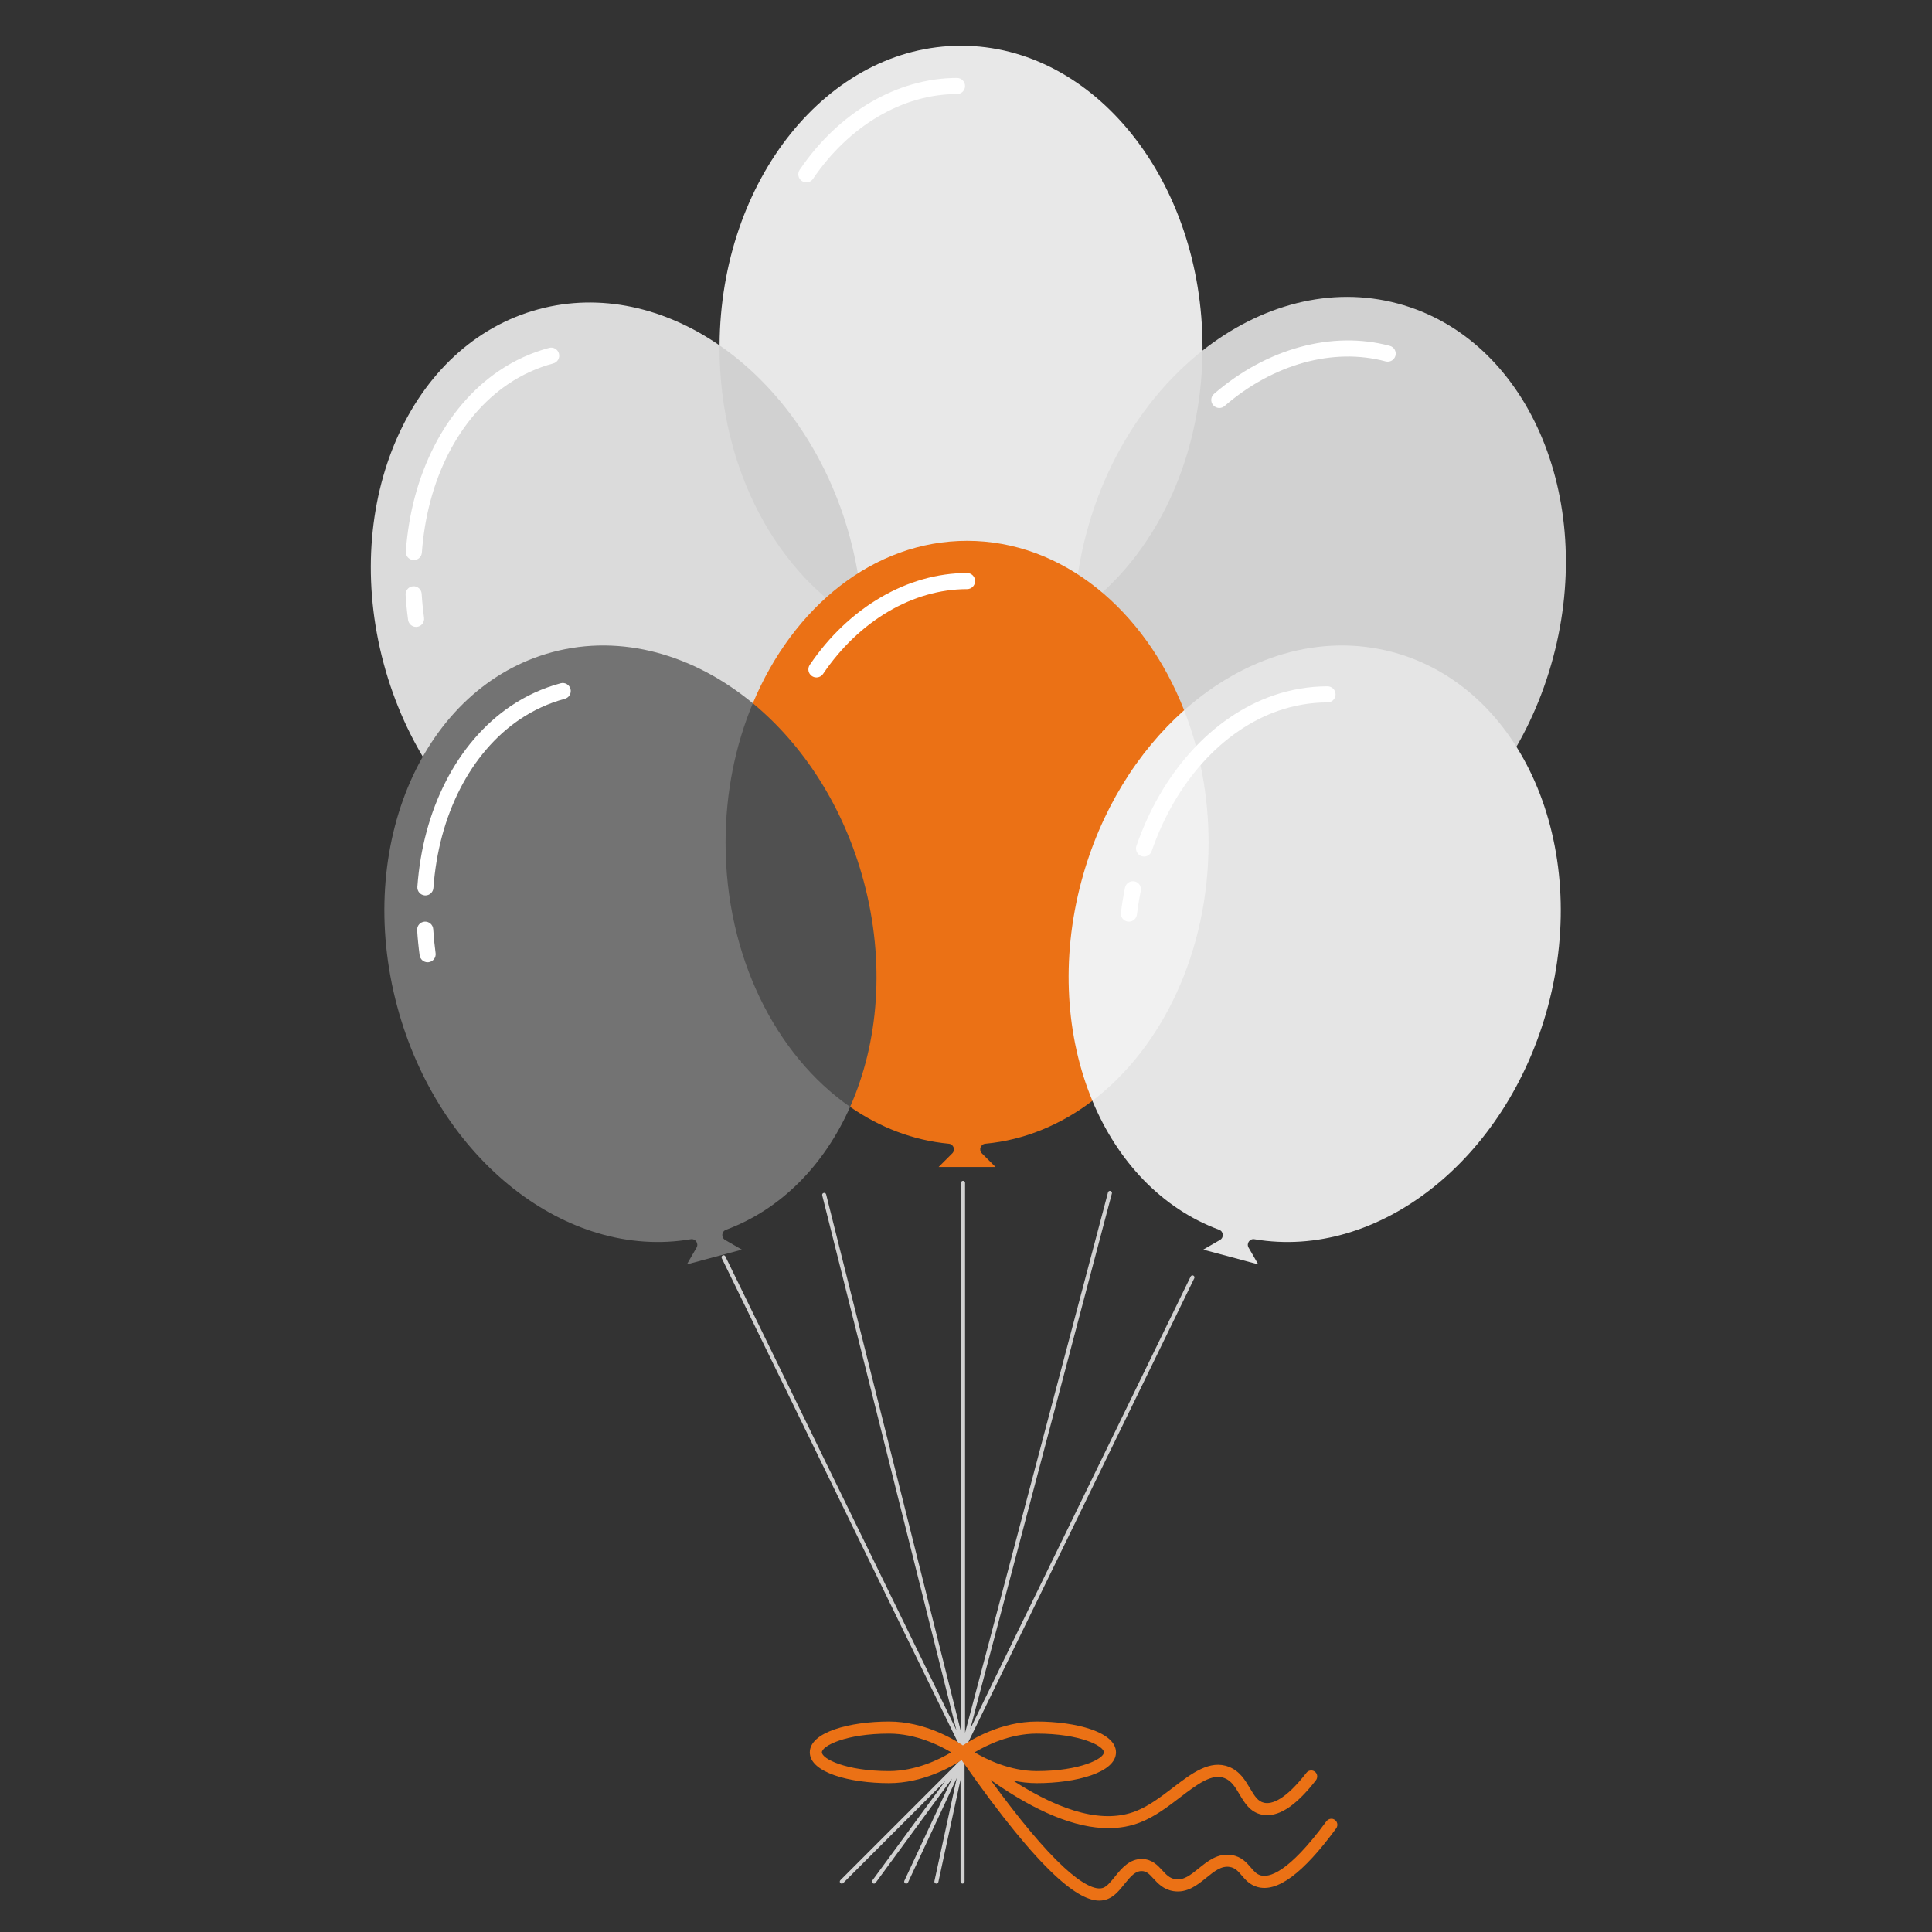 <?xml version="1.0" encoding="UTF-8"?>
<svg xmlns="http://www.w3.org/2000/svg" xmlns:xlink="http://www.w3.org/1999/xlink" width="117" height="117" xml:space="preserve" overflow="hidden">
  <rect width="100%" height="100%" fill="#333333" stroke="none"/>
  <g transform="translate(-738 -432)">
    <path d="M796.342 538.526C796.292 538.503 796.237 538.518 796.205 538.551L788.892 545.864C788.845 545.911 788.845 545.988 788.892 546.036 788.94 546.084 789.017 546.084 789.065 546.036L795.239 539.862C795.245 539.856 795.246 539.856 795.241 539.863L790.83 545.878C790.79 545.932 790.802 546.008 790.856 546.048 790.911 546.088 790.987 546.076 791.027 546.022L795.649 539.719C795.653 539.713 795.654 539.714 795.651 539.72L792.768 545.898C792.74 545.959 792.766 546.032 792.827 546.06 792.844 546.068 792.861 546.072 792.878 546.072 792.924 546.072 792.968 546.046 792.989 546.001L795.937 539.684C795.94 539.678 795.94 539.679 795.939 539.685L794.587 545.924C794.573 545.99 794.615 546.055 794.681 546.069 794.689 546.071 794.698 546.071 794.707 546.071 794.763 546.071 794.813 546.032 794.826 545.975L796.167 539.786C796.168 539.78 796.169 539.78 796.169 539.787L796.169 545.95C796.169 546.017 796.224 546.071 796.291 546.071 796.358 546.071 796.413 546.017 796.413 545.95L796.413 538.637C796.413 538.587 796.379 538.543 796.342 538.526Z" fill="#D1D1D1"></path>
    <path d="M810.268 509.248C810.208 509.219 810.135 509.244 810.105 509.304L796.763 536.69C796.76 536.697 796.759 536.696 796.761 536.69L805.336 504.27C805.353 504.205 805.314 504.139 805.249 504.121 805.184 504.104 805.117 504.143 805.1 504.208L796.445 536.93C796.444 536.935 796.443 536.935 796.443 536.93L796.443 503.63C796.443 503.562 796.388 503.508 796.321 503.508 796.254 503.508 796.199 503.562 796.199 503.63L796.199 536.88C796.199 536.886 796.198 536.886 796.197 536.88L788.03 504.331C788.013 504.266 787.947 504.226 787.882 504.243 787.816 504.259 787.777 504.325 787.793 504.39L795.915 536.762C795.917 536.768 795.916 536.768 795.913 536.763L781.927 508.086C781.898 508.025 781.825 508 781.764 508.03 781.704 508.059 781.678 508.132 781.708 508.192L796.211 537.93C796.234 537.975 796.281 537.998 796.321 537.998 796.359 537.998 796.401 537.981 796.43 537.93L810.324 509.411C810.354 509.351 810.329 509.278 810.268 509.248Z" fill="#D1D1D1"></path>
    <path d="M818.778 542.176C818.618 542.1 818.425 542.161 818.32 542.304 815.989 545.475 814.826 545.712 814.339 545.569 814.092 545.497 813.941 545.321 813.75 545.097 813.499 544.803 813.186 544.437 812.589 544.341 811.757 544.207 811.139 544.706 810.594 545.148 810.106 545.543 809.685 545.884 809.175 545.803 808.827 545.748 808.624 545.525 808.387 545.268 808.113 544.969 807.772 544.597 807.179 544.58 806.401 544.556 805.91 545.162 805.52 545.647 805.284 545.94 805.062 546.217 804.831 546.315 804.357 546.517 803.493 546.069 802.397 545.053 801.219 543.963 799.741 542.198 797.991 539.795 797.991 539.794 797.992 539.793 797.993 539.794 800.746 541.736 803.132 542.713 805.127 542.713 805.818 542.713 806.463 542.595 807.059 542.36 807.942 542.012 808.716 541.421 809.464 540.849 810.496 540.061 811.386 539.382 812.154 539.68 812.581 539.845 812.816 540.245 813.066 540.667 813.363 541.17 813.699 541.74 814.404 541.89 815.368 542.095 816.442 541.417 817.687 539.817 817.795 539.678 817.799 539.476 817.682 539.343 817.525 539.165 817.255 539.18 817.117 539.358 815.816 541.033 815.006 541.271 814.557 541.175 814.185 541.096 813.987 540.789 813.696 540.295 813.408 539.808 813.081 539.255 812.419 538.998 811.268 538.55 810.176 539.385 809.02 540.268 808.312 540.809 807.578 541.369 806.79 541.68 804.902 542.424 802.407 541.802 799.35 539.831 799.801 539.926 800.283 539.986 800.786 539.986 803.17 539.986 805.583 539.345 805.583 538.12 805.583 536.895 803.17 536.254 800.786 536.254 798.645 536.254 796.87 537.325 796.312 537.701 795.755 537.325 793.98 536.254 791.839 536.254 789.455 536.254 787.041 536.895 787.041 538.12 787.041 539.345 789.455 539.986 791.839 539.986 793.89 539.986 795.604 539.004 796.235 538.59 801.2 545.708 803.404 547.099 804.573 547.099 804.785 547.099 804.963 547.053 805.118 546.987 805.517 546.817 805.808 546.455 806.089 546.105 806.493 545.603 806.765 545.3 807.157 545.311 807.429 545.318 807.589 545.479 807.848 545.762 808.121 546.059 808.461 546.43 809.061 546.525 809.892 546.656 810.509 546.157 811.054 545.716 811.542 545.321 811.963 544.979 812.472 545.062 812.804 545.116 812.976 545.317 813.194 545.572 813.421 545.837 813.678 546.138 814.134 546.271 815.341 546.624 816.907 545.464 818.919 542.724 819.052 542.542 818.993 542.278 818.778 542.176ZM800.786 536.986C803.417 536.986 804.852 537.735 804.852 538.12 804.852 538.505 803.417 539.255 800.786 539.255 799.155 539.255 797.72 538.539 797.023 538.121 797.022 538.121 797.022 538.12 797.023 538.119 797.72 537.702 799.155 536.986 800.786 536.986ZM791.839 539.255C789.208 539.255 787.773 538.505 787.773 538.12 787.773 537.735 789.208 536.986 791.839 536.986 793.47 536.986 794.905 537.702 795.603 538.119 795.603 538.12 795.603 538.121 795.603 538.121 794.905 538.539 793.47 539.255 791.839 539.255Z" fill="#EB7115"></path>
    <path d="M810.823 453.232C810.823 453.232 810.822 453.232 810.822 453.232 805.689 453.442 803.297 459.48 802.049 464.134 801.602 465.803 801.302 467.677 803.041 469.211 803.041 469.211 803.041 469.211 803.042 469.212 808.874 470.341 815.049 456.985 810.823 453.232Z" fill="#DDDDDD"></path>
    <path d="M781.584 452.916C781.579 452.917 781.575 452.92 781.573 452.924 781.528 453.009 780.921 453.63 780.827 454.498 780.049 461.691 784.674 469.531 790.243 469.756 790.247 469.756 790.251 469.754 790.254 469.75 791.187 468.457 791.432 465.789 790.967 464.053 789.607 458.979 786.145 452.751 781.584 452.916Z" fill="#D1D1D1"></path>
    <path d="M810.822 453.232C810.823 453.172 810.824 453.112 810.824 453.052 810.824 442.955 804.276 434.77 796.199 434.77 788.158 434.77 781.634 442.883 781.576 452.917 785.184 455.403 788.125 459.519 789.485 464.597 789.951 466.335 790.199 468.069 790.25 469.756 792.067 470.769 794.081 471.333 796.199 471.333 798.671 471.333 801 470.565 803.041 469.211 803.105 467.589 803.353 465.925 803.8 464.257 805.047 459.602 807.623 455.755 810.822 453.232Z" fill="#E8E8E8"></path>
    <path d="M822.658 450.384C818.58 449.291 814.327 450.468 810.823 453.231 810.769 460.162 807.631 466.169 803.041 469.211 802.731 477.074 806.727 483.967 813.195 485.7 820.997 487.791 829.44 481.58 832.053 471.827 834.666 462.075 830.46 452.474 822.658 450.384Z" fill="#D1D1D1"></path>
    <path d="M781.574 453.051C781.574 453.006 781.575 452.962 781.576 452.917 778.254 450.628 774.367 449.721 770.627 450.724 762.825 452.814 758.619 462.415 761.232 472.167 763.845 481.92 772.288 488.131 780.09 486.04 786.501 484.323 790.483 477.533 790.25 469.756 785.138 466.907 781.574 460.5 781.574 453.051Z" fill="#DBDBDB"></path>
    <path d="M813.944 482.984C813.944 480.107 812.579 476.322 809.71 475.012 809.71 475.012 809.71 475.012 809.71 475.012 805.299 475.152 802.313 480.708 801.172 484.967 799.898 489.719 799.872 496.309 804.154 498.662 804.154 498.663 804.154 498.663 804.154 498.663 810.044 499.267 813.944 489.607 813.944 482.984Z" fill="#F1F1F1"></path>
    <path d="M793.632 484.512C792.425 480.008 788.498 474.179 783.593 474.59 783.591 474.59 783.59 474.591 783.588 474.592 780.177 476.324 779.397 480.297 779.397 483.342 779.397 490.226 782.841 499.524 789.479 499.03 789.481 499.03 789.483 499.03 789.485 499.029 793.308 496.989 794.946 489.416 793.632 484.512Z" fill="#505050"></path>
    <path d="M781.94 483.033C781.94 479.987 782.537 477.116 783.59 474.59 780.029 471.649 775.646 470.369 771.447 471.494 763.645 473.584 759.439 483.185 762.052 492.938 764.545 502.241 772.343 508.322 779.83 507.047 780.115 506.998 780.326 507.305 780.182 507.555L779.597 508.568 782.926 507.676 781.913 507.091C781.663 506.947 781.693 506.575 781.964 506.475 785.33 505.227 787.935 502.52 789.482 499.03 784.985 495.912 781.94 489.917 781.94 483.033Z" fill="#737373"></path>
    <path d="M822.347 471.494C817.953 470.316 813.355 471.773 809.71 475.012 810.657 477.434 811.19 480.155 811.19 483.033 811.19 489.655 808.373 495.455 804.154 498.663 805.679 502.33 808.347 505.184 811.831 506.475 812.102 506.575 812.132 506.947 811.881 507.091L810.868 507.676 814.198 508.568 813.613 507.555C813.468 507.305 813.68 506.998 813.965 507.047 821.451 508.322 829.25 502.241 831.743 492.938 834.356 483.185 830.15 473.584 822.347 471.494Z" fill="#E5E5E5"></path>
    <path d="M803.489 485.367C804.63 481.108 806.884 477.524 809.71 475.012 807.333 468.937 802.34 464.751 796.565 464.751 790.924 464.751 786.03 468.744 783.591 474.59 786.647 477.115 789.098 480.863 790.305 485.367 791.62 490.272 791.208 495.138 789.482 499.03 791.278 500.274 793.304 501.061 795.46 501.262 795.748 501.289 795.873 501.64 795.669 501.845L794.841 502.672 798.289 502.672 797.461 501.845C797.257 501.64 797.382 501.289 797.67 501.262 800.032 501.042 802.238 500.12 804.155 498.663 802.563 494.834 802.216 490.119 803.489 485.367Z" fill="#EB7115"></path>
    <path d="M787.441 473.025C787.347 473.025 787.252 472.998 787.168 472.941 786.945 472.79 786.887 472.487 787.038 472.264 789.398 468.781 792.959 466.701 796.565 466.701 796.834 466.701 797.052 466.92 797.052 467.189 797.052 467.458 796.834 467.676 796.565 467.676 793.283 467.676 790.023 469.596 787.845 472.811 787.751 472.95 787.597 473.025 787.441 473.025Z" fill="#FFFFFF"></path>
    <path d="M763.762 486.227C763.75 486.227 763.738 486.226 763.726 486.225 763.457 486.206 763.255 485.972 763.275 485.703 763.446 483.375 764.023 481.233 764.99 479.338 765.964 477.427 767.321 475.847 768.916 474.768 769.852 474.134 770.873 473.667 771.951 473.378 772.211 473.308 772.479 473.462 772.548 473.722 772.618 473.982 772.464 474.249 772.204 474.319 771.231 474.58 770.308 475.003 769.462 475.575 768.004 476.562 766.758 478.016 765.858 479.78 764.951 481.56 764.409 483.577 764.247 485.775 764.229 486.031 764.015 486.227 763.762 486.227Z" fill="#FFFFFF"></path>
    <path d="M763.896 490.274C763.656 490.274 763.447 490.096 763.413 489.852 763.344 489.347 763.293 488.835 763.262 488.33 763.245 488.061 763.449 487.83 763.718 487.813 763.988 487.797 764.218 488.001 764.235 488.269 764.265 488.75 764.313 489.238 764.379 489.72 764.416 489.987 764.229 490.232 763.963 490.269 763.94 490.272 763.918 490.274 763.896 490.274Z" fill="#FFFFFF"></path>
    <path d="M807.283 483.872C807.229 483.872 807.175 483.863 807.122 483.844 806.868 483.756 806.734 483.478 806.822 483.224 807.59 481.019 808.702 479.099 810.126 477.519 811.561 475.925 813.282 474.75 815.101 474.121 816.169 473.751 817.277 473.564 818.393 473.563L818.393 473.563C818.662 473.563 818.88 473.782 818.88 474.051 818.881 474.32 818.662 474.538 818.393 474.538 817.386 474.539 816.385 474.708 815.42 475.042 813.756 475.618 812.176 476.7 810.85 478.171 809.513 479.655 808.468 481.463 807.743 483.544 807.673 483.745 807.484 483.872 807.283 483.872Z" fill="#FFFFFF"></path>
    <path d="M806.366 487.815C806.346 487.815 806.325 487.814 806.304 487.812 806.037 487.778 805.848 487.534 805.882 487.267 805.945 486.761 806.029 486.254 806.129 485.757 806.183 485.493 806.44 485.322 806.704 485.376 806.968 485.429 807.138 485.687 807.085 485.951 806.989 486.423 806.91 486.908 806.849 487.389 806.818 487.635 806.608 487.815 806.366 487.815Z" fill="#FFFFFF"></path>
    <path d="M786.832 443.044C786.738 443.044 786.642 443.016 786.559 442.96 786.336 442.809 786.277 442.505 786.428 442.283 788.788 438.8 792.35 436.72 795.955 436.72 796.225 436.72 796.443 436.939 796.443 437.208 796.443 437.477 796.225 437.695 795.955 437.695 792.673 437.695 789.414 439.615 787.236 442.829 787.141 442.969 786.988 443.044 786.832 443.044Z" fill="#FFFFFF"></path>
    <path d="M811.84 456.708C811.704 456.708 811.568 456.651 811.471 456.539 811.295 456.336 811.317 456.028 811.521 455.852 814.702 453.098 818.68 452.011 822.163 452.944 822.423 453.014 822.577 453.281 822.508 453.542 822.438 453.802 822.17 453.956 821.911 453.886 818.74 453.037 815.095 454.047 812.159 456.589 812.067 456.669 811.953 456.708 811.84 456.708Z" fill="#FFFFFF"></path>
    <path d="M763.063 465.917C763.051 465.917 763.039 465.917 763.027 465.916 762.758 465.896 762.556 465.662 762.576 465.394 762.747 463.066 763.324 460.924 764.291 459.028 765.265 457.117 766.622 455.537 768.217 454.458 769.153 453.825 770.174 453.357 771.252 453.068 771.512 452.998 771.78 453.153 771.849 453.413 771.919 453.673 771.765 453.94 771.505 454.01 770.532 454.271 769.609 454.693 768.763 455.266 767.305 456.253 766.059 457.707 765.159 459.471 764.252 461.25 763.71 463.267 763.548 465.465 763.53 465.722 763.316 465.917 763.063 465.917Z" fill="#FFFFFF"></path>
    <path d="M763.197 469.964C762.957 469.964 762.748 469.787 762.714 469.543 762.645 469.037 762.594 468.525 762.563 468.02 762.546 467.752 762.75 467.52 763.019 467.504 763.286 467.485 763.519 467.691 763.536 467.96 763.565 468.44 763.614 468.928 763.68 469.41 763.717 469.677 763.53 469.923 763.263 469.96 763.241 469.963 763.219 469.964 763.197 469.964Z" fill="#FFFFFF"></path>
  </g>
</svg>
